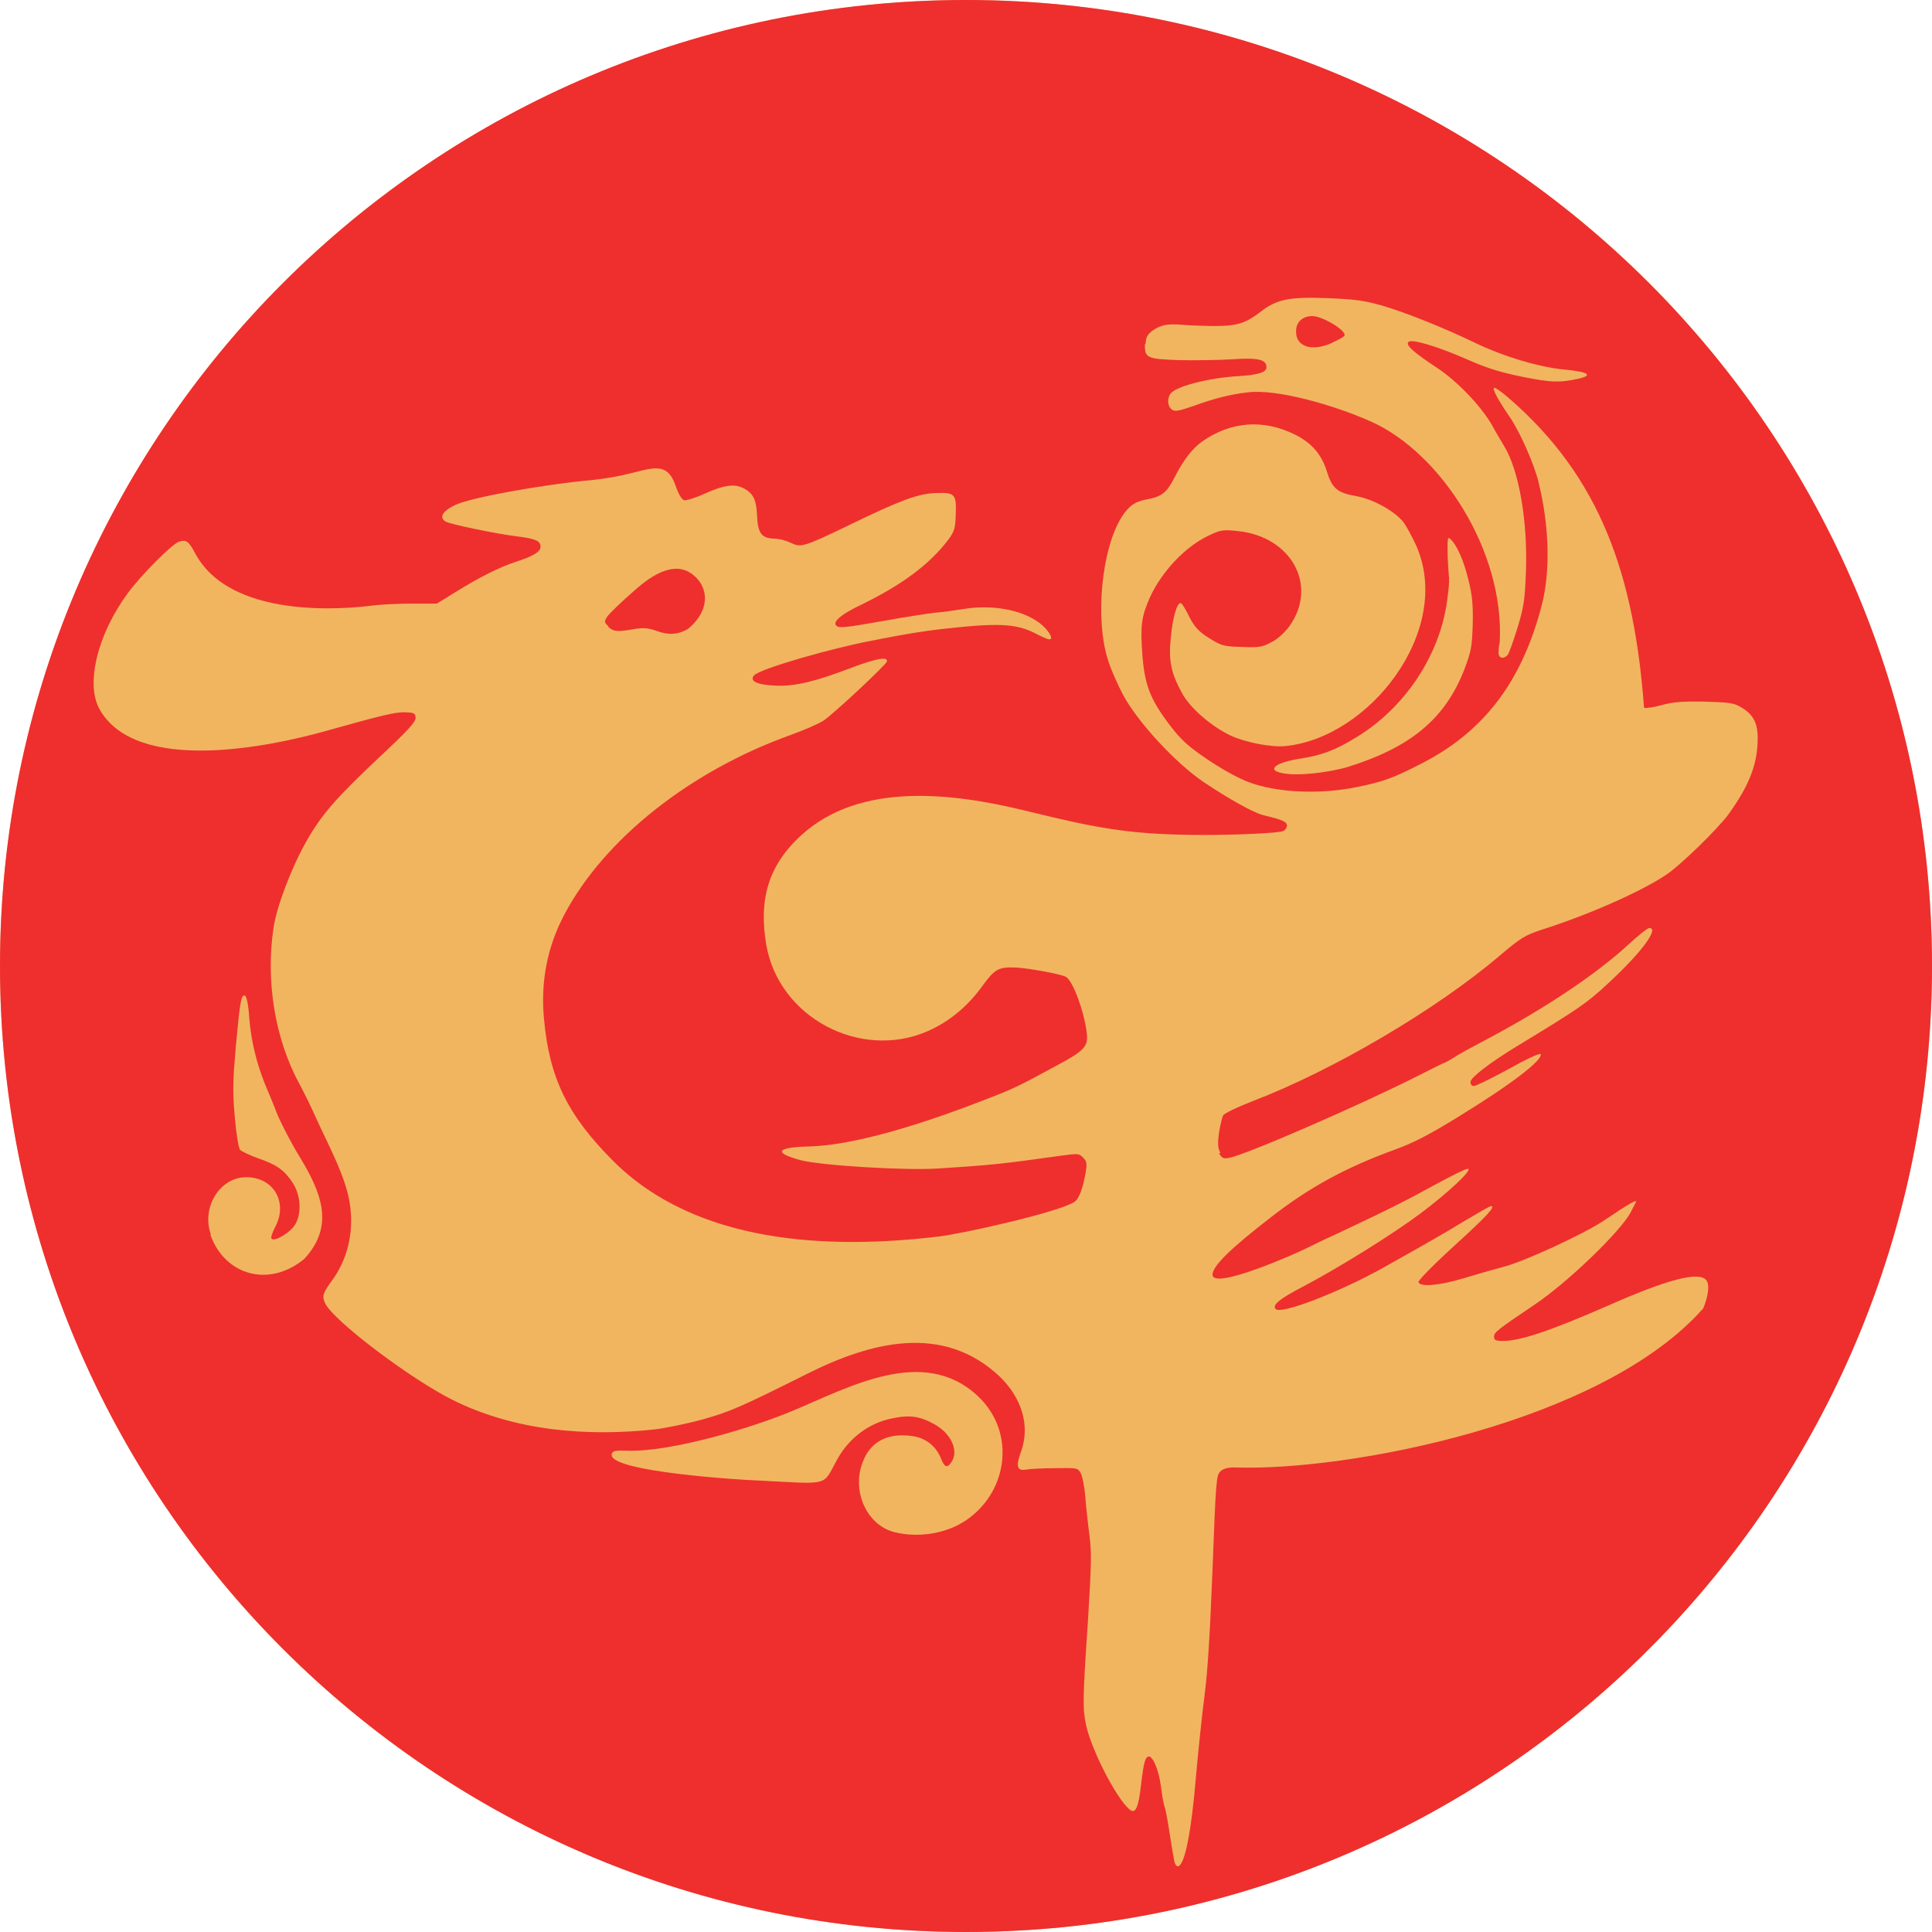 <svg xmlns="http://www.w3.org/2000/svg" id="Layer_2" viewBox="0 0 50.86 50.86"><defs><style>.cls-1{fill:#f1b560;}.cls-1,.cls-2{stroke-width:0px;}.cls-2{fill:#ee2f2e;fill-rule:evenodd;}</style></defs><g id="Layer_1-2"><circle class="cls-1" cx="25.43" cy="25.43" r="25.43"></circle><path class="cls-2" d="M35.07,9.02c.16-.07.3-.15.32-.18.08-.12-.55-.51-.84-.52-.25,0-.43.15-.43.39-.02.42.42.56.96.31Z"></path><path class="cls-2" d="M16.01,16.5c.14.13.25.14.68.06.26-.04.37-.03.6.05.3.11.53.1.78-.03.08-.04.22-.18.31-.31.27-.38.24-.85-.15-1.15-.48-.37-1.08.03-1.5.4-.37.32-.71.65-.75.72-.08.13-.07.15.04.25Z"></path><path class="cls-2" d="M25.43,0C11.39,0,0,11.39,0,25.43s11.39,25.43,25.43,25.43,25.43-11.39,25.43-25.43S39.47,0,25.43,0ZM30.16,9.05c0-.15.04-.25.2-.36.32-.22.6-.14,1.09-.12,1.05.04,1.26,0,1.73-.36.44-.34.77-.4,1.8-.36.7.03.92.06,1.39.19.62.18,1.64.59,2.43.97.76.37,1.72.66,2.4.72.62.06.75.15.35.24-.5.11-.72.1-1.47-.05-.58-.12-.92-.22-1.46-.46-.8-.35-1.45-.54-1.54-.46-.09.08.14.28.73.67.54.35,1.17,1.01,1.46,1.51.08.15.23.4.33.57.39.64.62,1.98.57,3.31-.03.73-.05.9-.22,1.46-.11.35-.22.67-.26.72-.1.11-.22.1-.24-.03,0-.06,0-.19.03-.3.13-2.42-1.56-4.98-3.36-5.8-1-.45-2.52-.88-3.28-.78-.45.05-.88.16-1.43.36-.35.12-.47.15-.55.1-.12-.08-.14-.27-.06-.41.12-.2.98-.43,1.82-.48.5-.03.72-.1.72-.23,0-.21-.22-.26-.93-.21-.36.02-.98.03-1.39.02-.83-.03-.89-.06-.88-.42ZM38.15,15.26s-.03-.32-.04-.61c-.01-.49,0-.53.07-.46.17.15.36.58.48,1.09.1.4.12.65.11,1.16-.02.6-.04.7-.22,1.18-.5,1.29-1.4,2.05-3.07,2.57-.42.13-1.48.29-1.87.12-.21-.1.09-.26.62-.34.54-.08.93-.22,1.49-.57,1.25-.76,2.17-2.13,2.37-3.55.04-.29.07-.56.05-.6ZM5.55,32.49c-.25-.68.22-1.51.95-1.5.71.01,1.09.67.74,1.32-.07.14-.12.27-.09.3.07.08.44-.13.59-.33.21-.28.19-.81-.04-1.15-.21-.32-.41-.47-.91-.64-.22-.08-.43-.18-.47-.22-.04-.05-.1-.41-.14-.87-.06-.68-.05-.95.03-1.87.11-1.2.14-1.35.24-1.32.04.02.09.24.11.57.05.62.19,1.2.42,1.77.09.21.24.57.33.81.1.23.35.72.57,1.08.58.95.94,1.83.13,2.7-.93.77-2.09.43-2.47-.63ZM25.32,40.09c-.48.29-1.17.39-1.75.25-.74-.17-1.16-1.07-.86-1.85.2-.53.64-.77,1.27-.69.37.04.65.25.79.59.1.26.18.27.3.06.16-.29-.05-.72-.46-.95-.39-.22-.66-.26-1.13-.16-.6.12-1.12.51-1.43,1.06-.42.75-.14.67-2.18.57-.14,0-3.98-.22-3.76-.71.03-.07.12-.08.4-.07,1.15.04,3.31-.61,4.33-1.04,1.5-.62,3.47-1.75,4.91-.39,1.03.98.77,2.6-.41,3.32ZM32.09,30.36c.08.13.12.15.27.12.44-.08,3.47-1.4,4.97-2.16.36-.18.67-.34.69-.34.02,0,.14-.07.27-.15.13-.09.51-.29.83-.46,1.53-.81,2.88-1.71,3.72-2.48.28-.26.54-.47.58-.46.27,0-.22.66-1.1,1.47-.56.52-.77.66-2.4,1.65-.69.42-1.2.81-1.21.93,0,.06.03.11.09.11.05,0,.46-.2.92-.45.46-.26.83-.43.84-.39.05.16-.77.79-2.17,1.65-.76.47-1.19.69-1.66.86-1.29.47-2.24.98-3.28,1.79-1.06.82-1.52,1.27-1.53,1.5-.02.44,2.28-.59,2.41-.66.24-.12.68-.33.99-.47,1.34-.63,1.76-.85,2.49-1.25.43-.23.8-.42.84-.4.1.04-.52.62-1.25,1.17-.75.56-2.15,1.43-3.08,1.92-.65.34-.83.49-.74.6.14.15,1.65-.43,2.82-1.08.96-.54,1.57-.88,2.19-1.26.34-.2.63-.37.66-.37.13,0-.08.24-.95,1.03-.55.5-.97.93-.96.97.04.14.56.09,1.19-.1.33-.1.78-.23,1.01-.29.55-.13,2.16-.88,2.67-1.22.65-.44.92-.6.85-.48-.03.05-.09.17-.13.25-.26.5-1.67,1.86-2.54,2.44-.98.66-1.05.72-1.06.83,0,.09.03.11.17.12.47.02,1.25-.24,2.81-.92,1.58-.7,2.39-.91,2.6-.69.1.11.07.4-.07.75-2.67,3.03-9.4,4.3-12.35,4.19-.17,0-.28.03-.36.1-.11.11-.12.19-.21,2.58-.07,1.77-.13,2.71-.21,3.32-.06.46-.16,1.4-.22,2.07-.13,1.58-.31,2.44-.49,2.43-.03,0-.06-.05-.08-.1-.01-.06-.07-.37-.12-.71-.05-.33-.11-.67-.14-.75-.03-.08-.07-.32-.1-.55-.05-.4-.2-.77-.31-.78-.1,0-.14.14-.21.73-.07.63-.15.8-.31.66-.35-.3-1-1.57-1.14-2.22-.09-.44-.09-.65.05-2.74.09-1.47.1-1.79.04-2.25-.04-.3-.09-.76-.11-1.02-.02-.27-.08-.55-.12-.62-.08-.14-.09-.14-.69-.13-.33,0-.68.02-.77.04-.22.03-.25-.1-.11-.48.25-.7,0-1.42-.55-1.96-1.5-1.43-3.42-.92-5.09-.08-1.78.89-2.02.99-2.72,1.19-.39.11-.97.23-1.29.27-1.8.19-3.68.04-5.32-.78-1.12-.56-3.14-2.09-3.35-2.54-.09-.19-.06-.27.18-.6.38-.52.59-1.22.47-2.02-.11-.73-.58-1.57-.89-2.26-.11-.25-.31-.66-.44-.9-.64-1.18-.89-2.69-.68-4.1.08-.56.48-1.61.87-2.29.39-.69.79-1.15,1.91-2.2.78-.73.97-.94.96-1.05-.01-.12-.04-.13-.29-.14-.27,0-.6.08-2.06.49-1.49.42-5,1.15-5.97-.57-.37-.66-.06-1.96.74-3.05.36-.49,1.16-1.29,1.35-1.36.19-.06.26-.02.44.33.82,1.49,3.22,1.53,4.67,1.35.22-.03.69-.05,1.04-.05h.64s.42-.26.42-.26c.69-.43,1.21-.69,1.63-.83.49-.16.68-.27.68-.41,0-.15-.13-.21-.62-.27-.57-.07-1.76-.32-1.88-.39-.18-.11-.08-.28.26-.44.41-.19,2.24-.53,3.66-.66.19-.02.5-.07.69-.11.8-.17,1.21-.43,1.45.28.07.21.16.35.22.37.05.01.29-.06.53-.17.53-.24.81-.27,1.05-.14.25.14.32.3.34.72.02.46.12.59.45.6.14,0,.34.06.44.11.26.13.34.11,1.56-.48,1.32-.64,1.78-.81,2.24-.83.52-.02.56.02.54.56-.01.38-.04.45-.19.66-.49.65-1.22,1.2-2.34,1.74-.46.22-.69.41-.63.51.06.1.21.08,1.29-.11.55-.1,1.15-.19,1.32-.21.17-.01.52-.06.77-.1.81-.13,1.64.05,2.07.44.2.19.29.37.16.36-.03,0-.19-.07-.36-.16-.52-.26-.99-.28-2.55-.1-.74.09-1.52.25-1.72.29-1.03.19-2.97.74-3.13.92-.13.15.08.25.58.27.5.02,1.04-.11,1.98-.47.67-.25.95-.3.94-.17,0,.07-1.39,1.37-1.67,1.56-.12.08-.51.25-.87.38-2.65.95-4.9,2.74-5.95,4.72-.45.85-.63,1.76-.54,2.74.14,1.57.62,2.55,1.83,3.76,2.19,2.18,5.66,2.33,8.57,1.98.65-.08,3.07-.62,3.55-.9.13-.08.23-.33.31-.78.04-.25.03-.3-.07-.4-.11-.11-.13-.11-.7-.03-1.42.2-1.71.23-3.1.32-.88.06-3.12-.08-3.64-.22-.73-.2-.63-.34.25-.36,1.03-.03,2.64-.46,4.66-1.25.73-.28.84-.34,1.82-.87.75-.4.85-.51.81-.86-.06-.54-.35-1.35-.54-1.48-.1-.07-1.02-.24-1.34-.25-.44-.02-.55.05-.85.46-.39.55-.89.97-1.47,1.22-1.75.76-3.91-.35-4.24-2.29-.19-1.15.03-2.05.91-2.86,1.56-1.44,4.02-1.12,5.91-.66,1.92.47,2.77.64,4.74.64.87,0,1.92-.05,2.04-.1.06-.02.1-.08.11-.14,0-.11-.12-.16-.62-.28-.25-.06-.9-.42-1.57-.87-.73-.49-1.74-1.58-2.12-2.29-.15-.28-.33-.69-.4-.92-.35-1.09-.17-2.94.36-3.77.19-.3.35-.41.69-.47.37-.07.5-.18.7-.57.22-.44.47-.77.73-.95.76-.53,1.61-.59,2.44-.18.44.22.7.52.84.97.14.45.27.56.77.65.45.08,1.01.39,1.25.69.08.11.23.39.34.63.96,2.22-1.23,5.04-3.45,5.26-.37.04-1.07-.1-1.45-.28-.52-.25-1.05-.72-1.26-1.09-.3-.54-.37-.87-.31-1.47.05-.55.17-.96.27-.92.03.01.11.14.18.28.16.34.29.48.63.68.26.16.34.18.8.19.46.02.54,0,.78-.13.16-.08.35-.26.46-.41.77-1.07.06-2.37-1.36-2.51-.36-.04-.45-.03-.72.1-.63.28-1.27.95-1.59,1.65-.22.5-.25.73-.2,1.47.06.82.2,1.19.71,1.87.29.38.46.55.96.89.38.26.79.49,1.08.61.84.33,2.02.33,2.9.15.73-.15.96-.24,1.74-.64,1.74-.9,2.64-2.3,3.12-4.12.24-.91.21-2.1-.08-3.28-.12-.48-.49-1.32-.76-1.71-.31-.45-.45-.72-.41-.76.02-.02.2.1.39.27,2.42,2.09,3.3,4.67,3.56,8.15.05.02.26-.01.47-.07.29-.08.54-.1,1.11-.09.65.02.77.03.96.14.35.2.47.44.45.92-.02.64-.25,1.19-.77,1.91-.28.38-1.25,1.33-1.64,1.59-.64.43-2,1.04-3.29,1.45-.42.14-.54.21-1.08.67-1.68,1.43-4.4,3.03-6.52,3.84-.39.15-.74.32-.77.37-.03.06-.08.27-.11.47-.04.29-.03.4.04.52Z"></path></g></svg>
